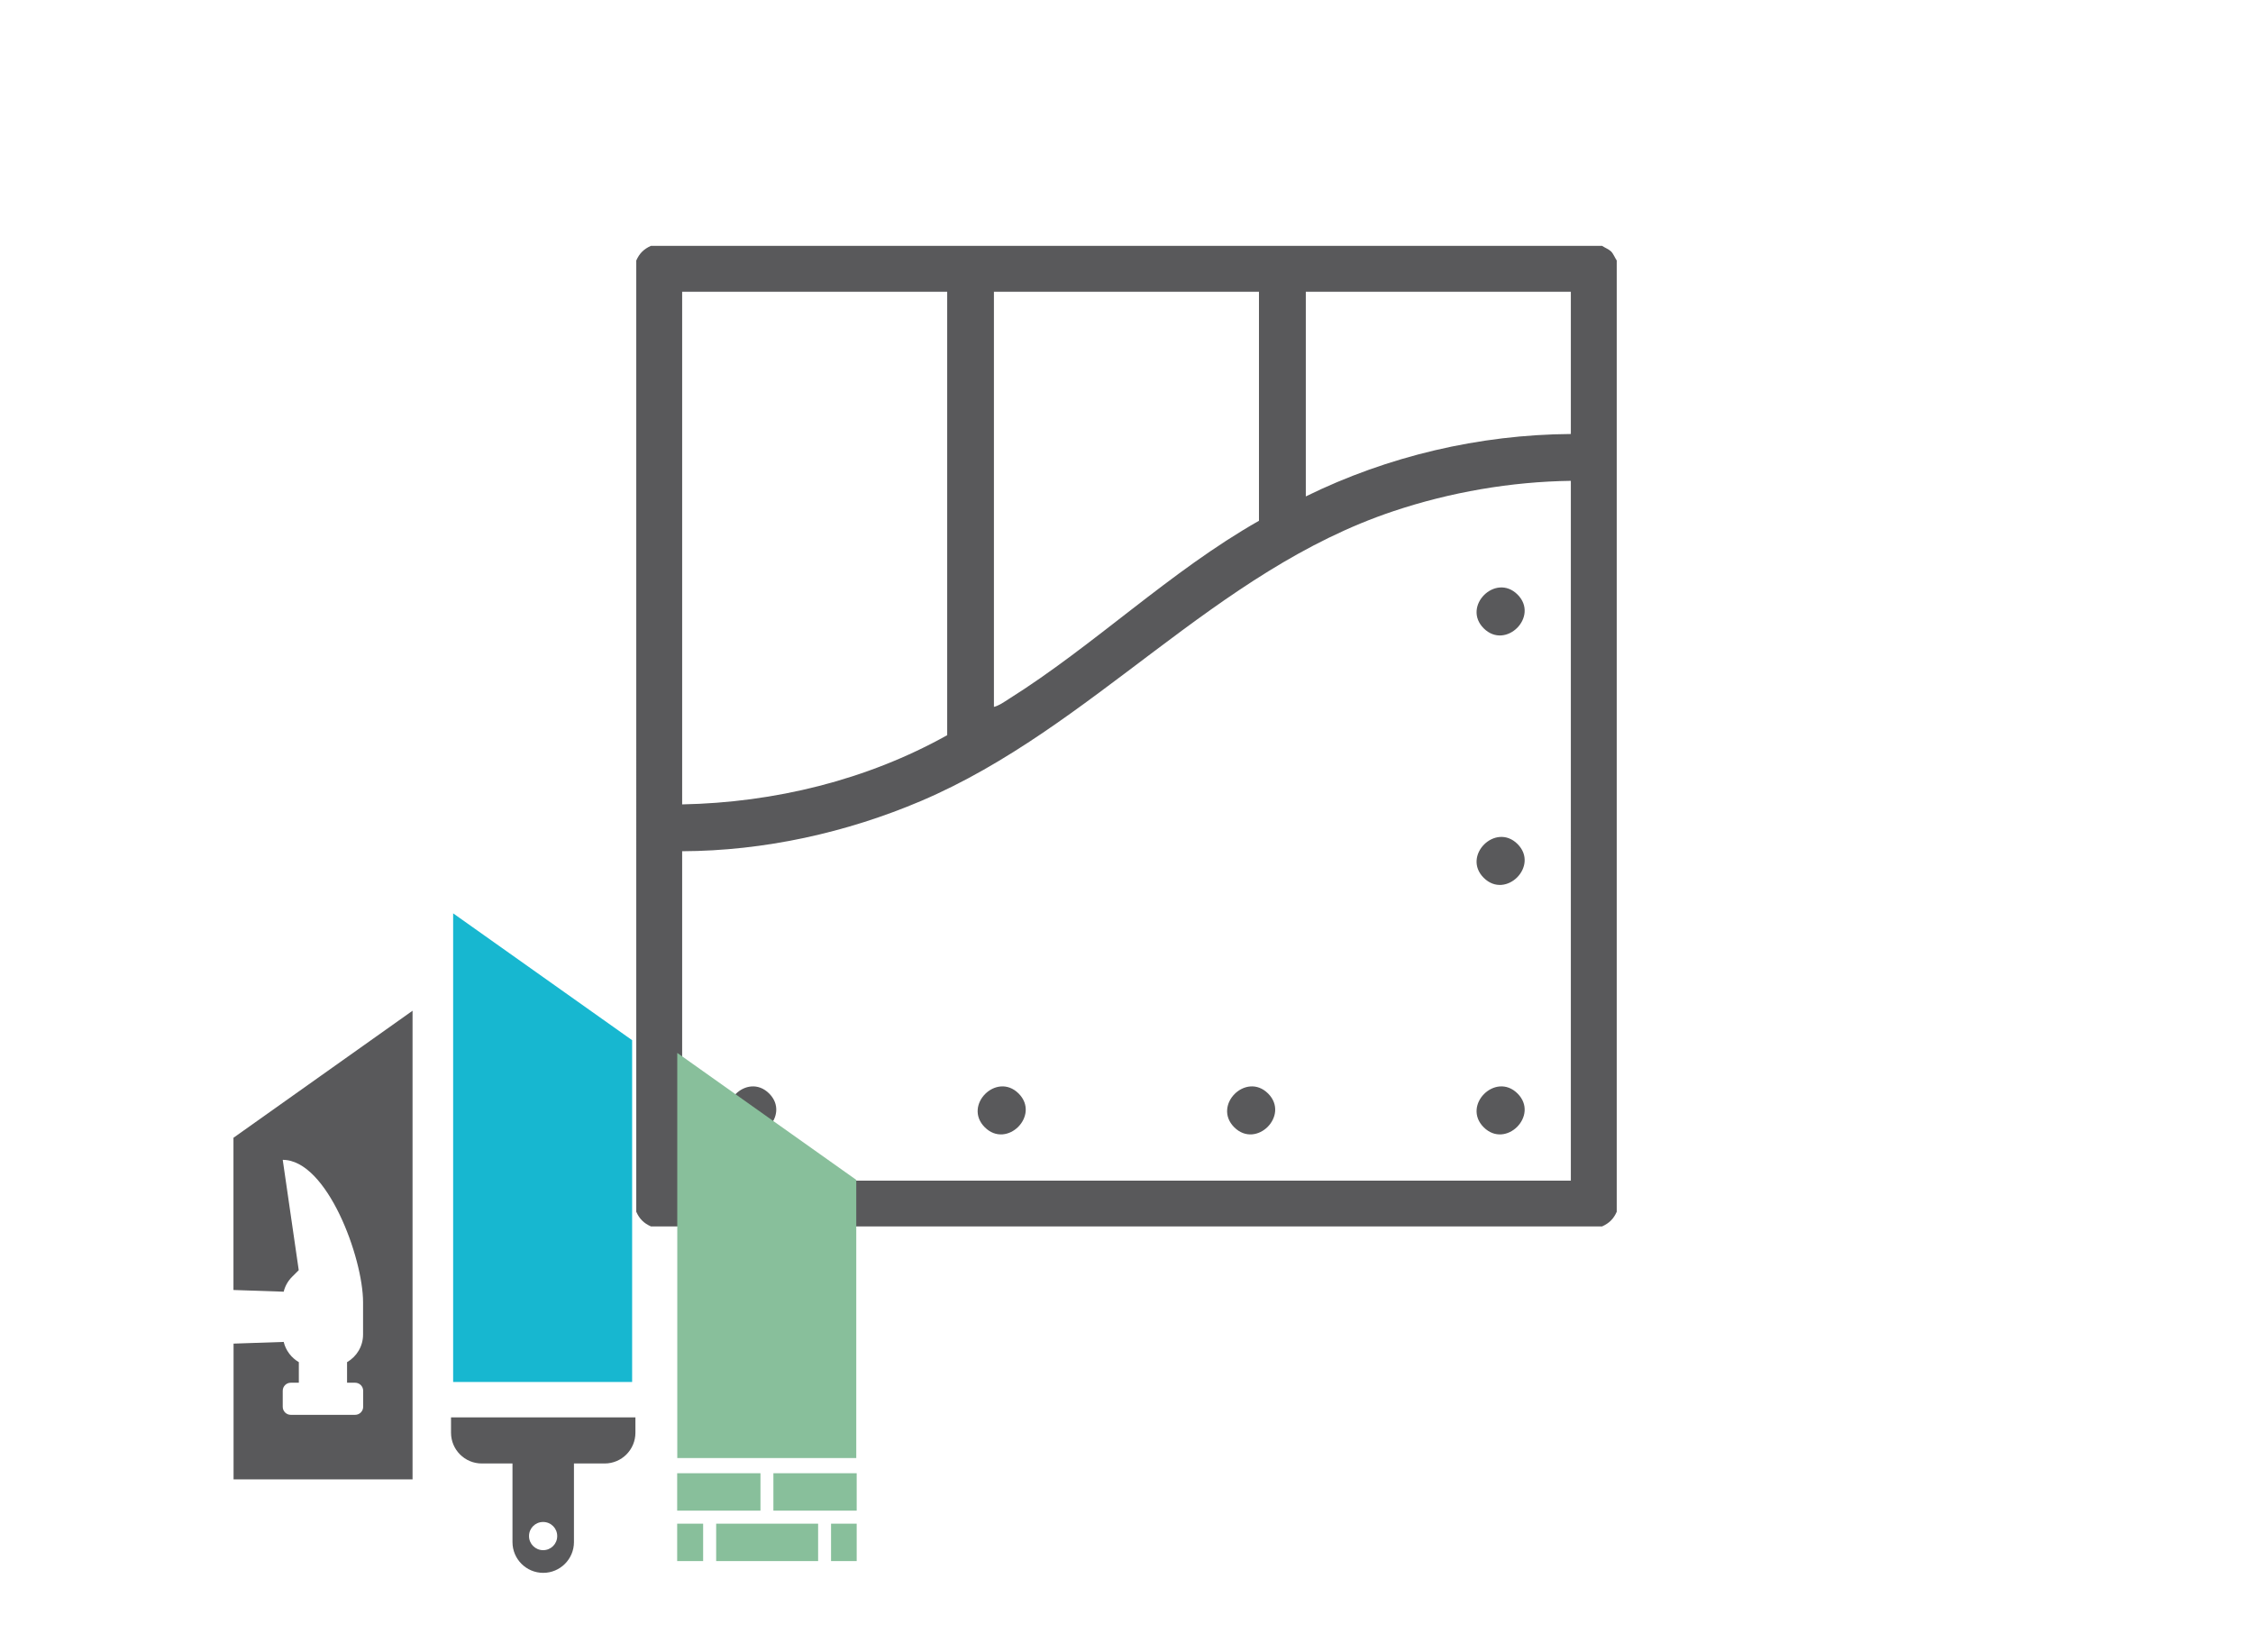 <?xml version="1.0" encoding="UTF-8"?> <svg xmlns="http://www.w3.org/2000/svg" id="Vrstva_1" viewBox="0 0 212.6 155.91"><defs><style>.cls-1{fill:#17b7d0;}.cls-2{fill:#59595b;}.cls-3{fill:#88bf9b;}</style></defs><path class="cls-2" d="M152.03,23.73c.21.21.36.6.53.85v89.76c-.3.67-.71,1.08-1.38,1.38H61.42c-.67-.3-1.08-.71-1.38-1.38V24.58c.3-.67.71-1.08,1.38-1.38h89.76c.25.17.64.32.85.53ZM89.38,27.53h-25.01v48.37c8.7-.17,17.42-2.29,25.01-6.53V27.53ZM118.8,27.53h-25.01v39.17c.47-.11.97-.47,1.38-.73,8.11-5.09,15.24-12.07,23.63-16.83v-21.61ZM148.23,27.53h-25.01v19.31c7.73-3.8,16.36-5.83,25.01-5.89v-13.43ZM148.23,45.37c-5.65.08-11.38,1.07-16.73,2.86-16.93,5.65-28.34,20.42-44.57,27.34-7.07,3.01-14.84,4.72-22.56,4.75v31.08h83.86V45.37Z"></path><path class="cls-2" d="M143.2,56.1c2.07,2.07-1.11,5.26-3.19,3.19s1.11-5.26,3.19-3.19Z"></path><path class="cls-2" d="M143.2,79.64c2.07,2.07-1.11,5.26-3.19,3.19s1.11-5.26,3.19-3.19Z"></path><path class="cls-2" d="M72.58,103.18c2.07,2.07-1.11,5.26-3.19,3.19s1.11-5.26,3.19-3.19Z"></path><path class="cls-2" d="M96.12,103.18c2.07,2.07-1.11,5.26-3.19,3.19s1.11-5.26,3.19-3.19Z"></path><path class="cls-2" d="M119.66,103.18c2.07,2.07-1.11,5.26-3.19,3.19s1.11-5.26,3.19-3.19Z"></path><path class="cls-2" d="M143.2,103.18c2.07,2.07-1.11,5.26-3.19,3.19s1.11-5.26,3.19-3.19Z"></path><polygon class="cls-1" points="42.76 130.4 59.65 130.4 59.65 98.15 42.76 86.18 42.76 130.4"></polygon><polygon class="cls-3" points="63.91 137.58 80.8 137.58 80.8 111.33 63.91 99.35 63.91 137.58"></polygon><path class="cls-2" d="M22.03,107.36v14.36l4.74.16c.13-.53.4-1.01.79-1.4l.63-.63-1.51-10.41c4.19,0,7.58,9.25,7.58,13.44v3.04c0,1.12-.61,2.09-1.51,2.61v1.94h.76c.42,0,.76.34.76.76v1.51h0c0,.42-.34.76-.76.76h-6.07c-.42,0-.76-.34-.76-.76v-1.51c0-.42.34-.76.76-.76h.76v-1.94c-.7-.41-1.23-1.09-1.43-1.91l-4.73.16v12.81h16.89v-44.22l-16.89,11.98Z"></path><path class="cls-2" d="M42.56,133.74v1.45c0,1.6,1.3,2.9,2.9,2.9h2.9v7.42c0,1.6,1.3,2.9,2.9,2.9s2.9-1.3,2.9-2.9v-7.42h2.9c1.6,0,2.9-1.3,2.9-2.9v-1.45h-17.37ZM51.25,146.27c-.73,0-1.33-.59-1.33-1.33s.59-1.33,1.33-1.33,1.33.59,1.33,1.33-.59,1.33-1.33,1.33Z"></path><rect class="cls-3" x="63.9" y="139.01" width="7.86" height="3.53"></rect><rect class="cls-3" x="72.98" y="139.01" width="7.86" height="3.53"></rect><rect class="cls-3" x="78.42" y="143.77" width="2.42" height="3.53"></rect><rect class="cls-3" x="63.9" y="143.77" width="2.45" height="3.53"></rect><rect class="cls-3" x="67.58" y="143.77" width="9.62" height="3.53"></rect></svg> 